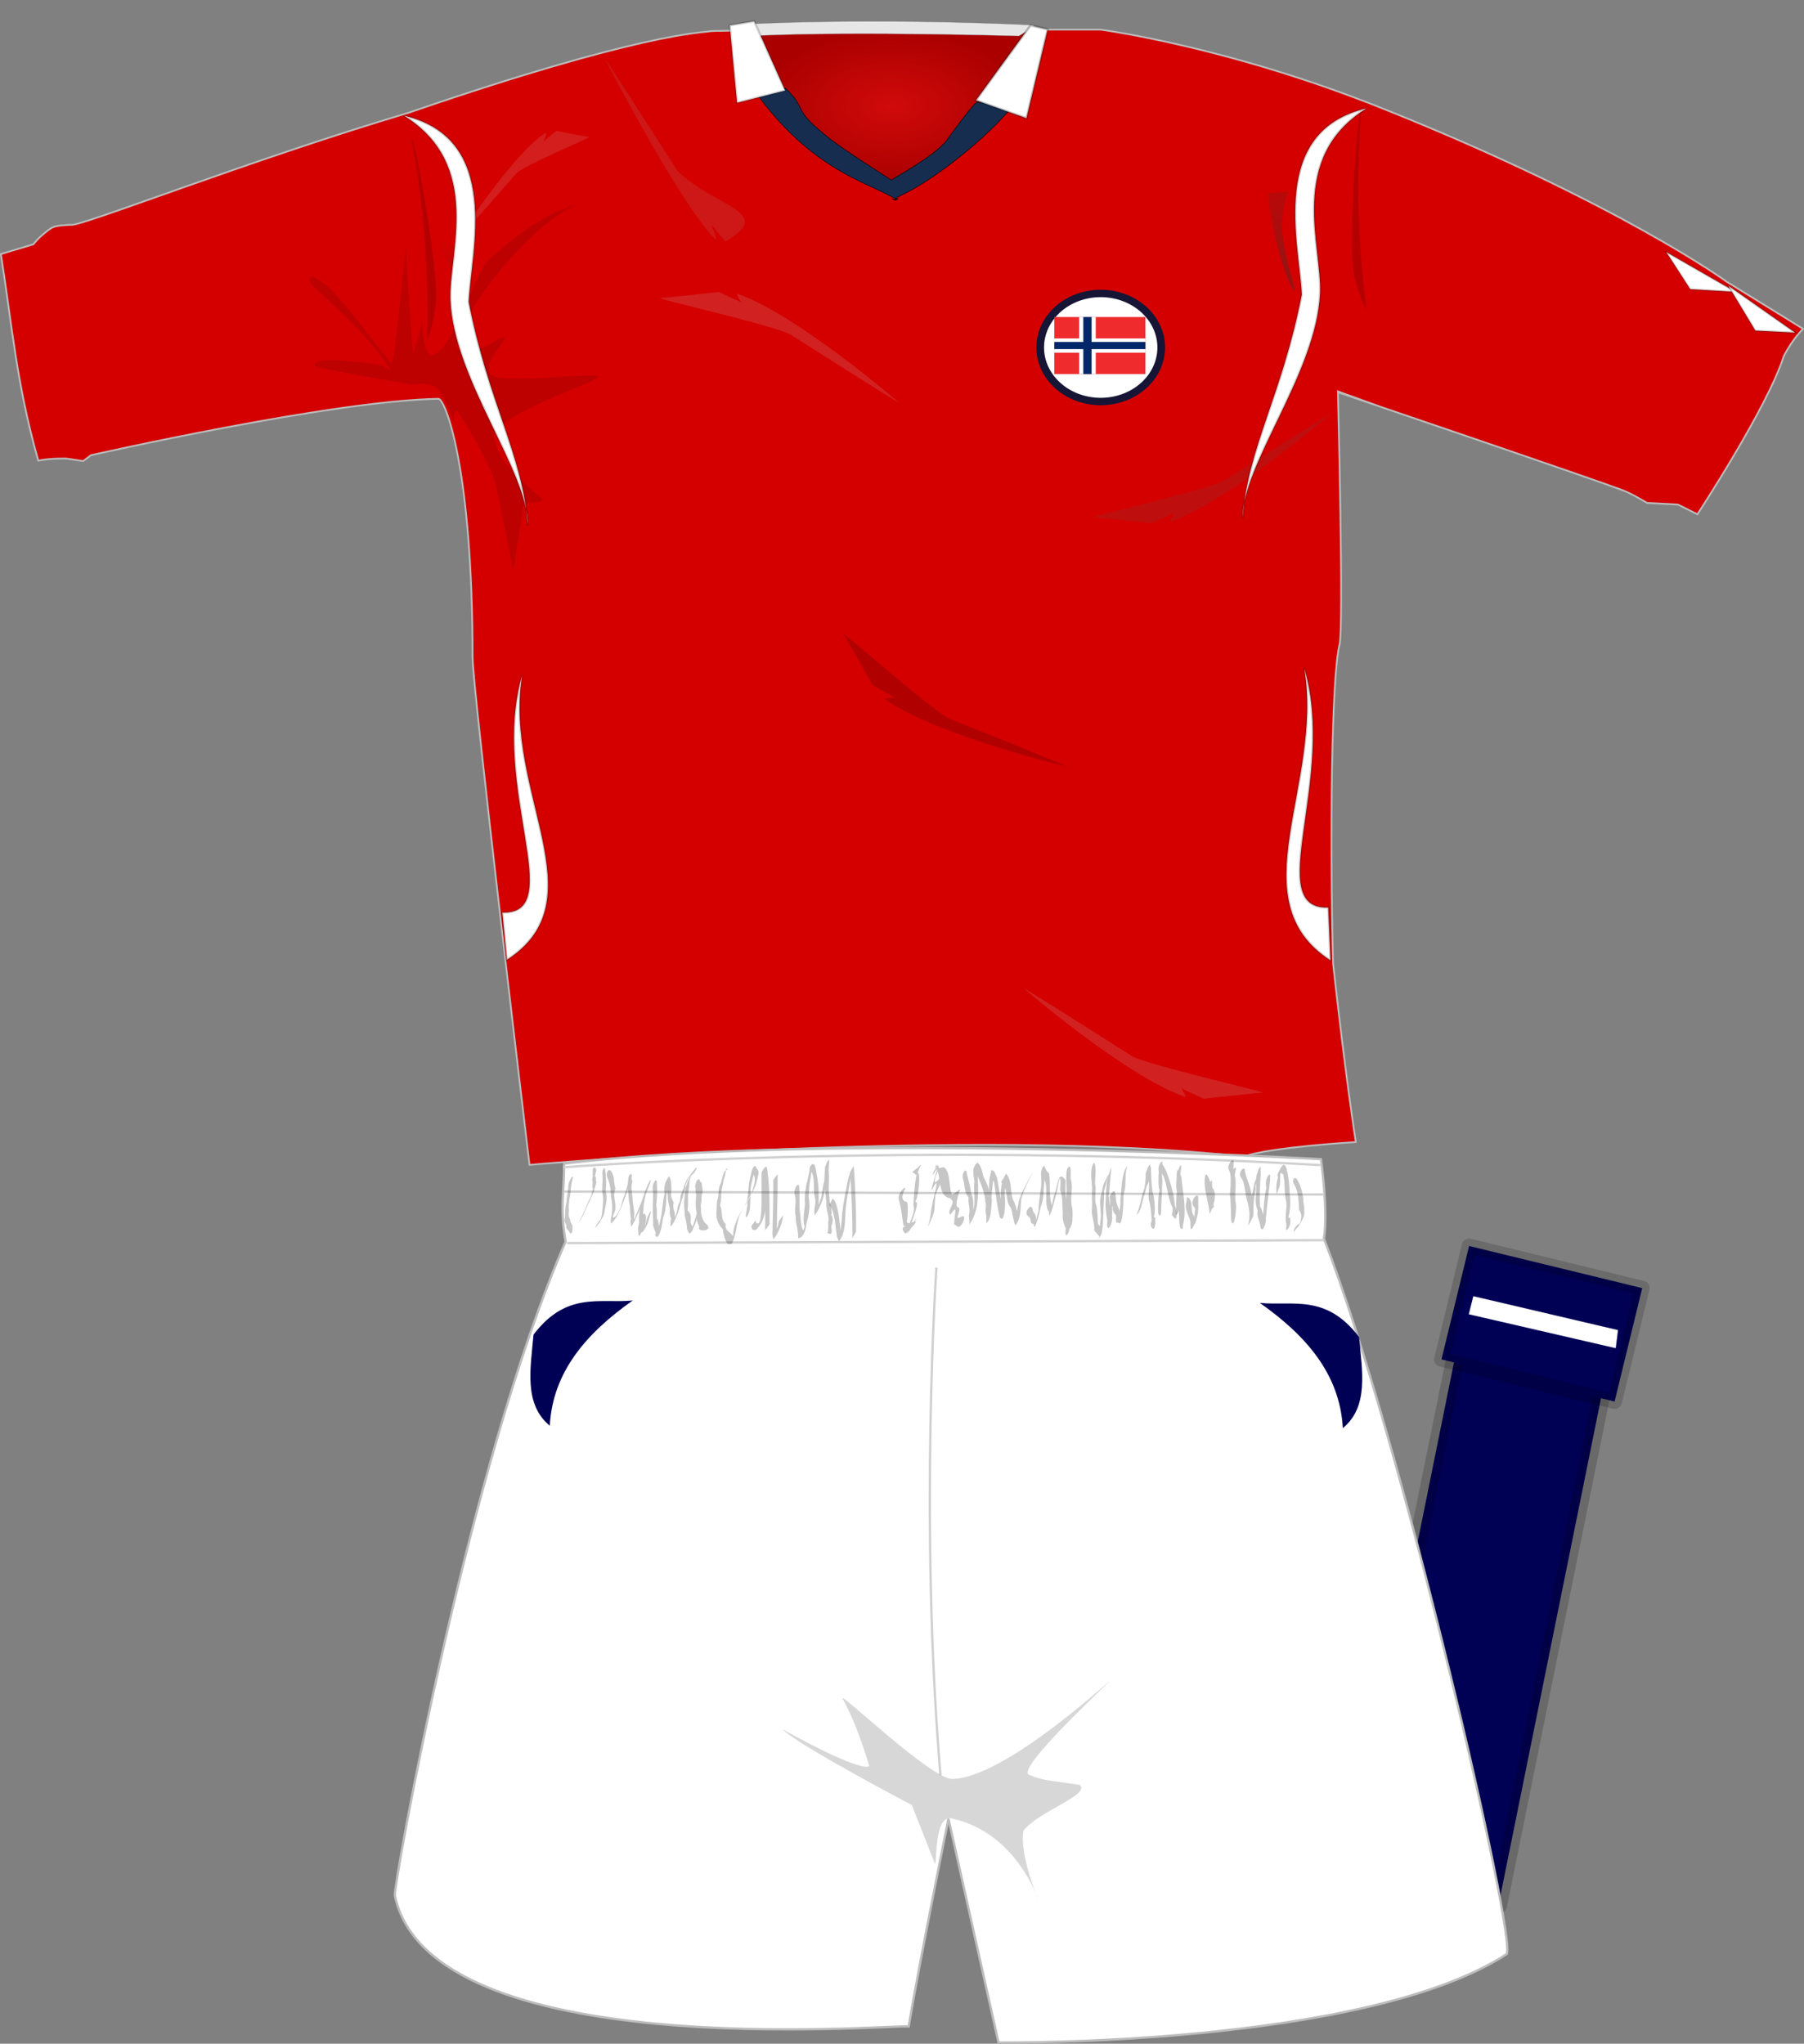 <svg xmlns="http://www.w3.org/2000/svg" xmlns:xlink="http://www.w3.org/1999/xlink" width="784.224" height="888.565" version="1.0"><rect width="100%" height="100%" fill="#808080" stroke="none"/><defs><linearGradient id="c"><stop style="stop-color:#d10a0a;stop-opacity:1" offset="0"/><stop style="stop-color:#a00;stop-opacity:1" offset="1"/></linearGradient><linearGradient xlink:href="#a" id="d" gradientUnits="userSpaceOnUse" x1="239.517" y1="225.352" x2="189.628" y2="122.453" gradientTransform="scale(-1 1) rotate(33.59 27.732 -528.876)"/><linearGradient id="a"><stop style="stop-color:#333;stop-opacity:1" offset="0"/><stop style="stop-color:#333;stop-opacity:0" offset="1"/></linearGradient><linearGradient xlink:href="#a" id="e" gradientUnits="userSpaceOnUse" x1="609.637" y1="226.47" x2="528.552" y2="82.47" gradientTransform="translate(.375 -16.363)"/><linearGradient id="b"><stop style="stop-color:#fd0000;stop-opacity:1" offset="0"/><stop offset=".5" style="stop-color:#e77275;stop-opacity:.659"/><stop offset="1" style="stop-color:black;stop-opacity:.323"/></linearGradient><radialGradient xlink:href="#c" id="f" cx="387.849" cy="45.989" fx="387.849" fy="45.989" r="59.082" gradientTransform="matrix(1 0 0 .564 0 20.06)" gradientUnits="userSpaceOnUse"/></defs><path style="opacity:1;fill:#005;fill-opacity:1;fill-rule:evenodd;stroke:#090000;stroke-width:7.455;stroke-linejoin:round;stroke-miterlimit:4;stroke-dasharray:none;stroke-opacity:.183" transform="rotate(11.432)" d="M736.925 451.475h65.745V682.82h-65.745z"/><path d="M.375 110.464c4.776 30.043 6.692 56.175 16.263 89.802 5.738-1.16 12.4-.883 12.4-.883l7.121 1.086 3.386-2.551s105.08-23.815 151.042-24.522c2.915-.045 14.849 29.699 14.849 112.43 0 13.435 24.749 220.618 24.749 220.618s190.918-16.971 310.42-3.536c10.871-4.125 48.79-6.364 48.79-6.364s-4.243-26.516-9.9-77.782c-1.414-54.093-.707-124.45 2.829-138.593 1.894-7.577-.707-109.601-.707-109.601S700.41 210.873 706.775 213.7c4.137 1.84 9.192 4.95 9.192 4.95l13.435.707 8.485 4.243s30.56-46.607 37.477-68.59c3.818-7.62 8.485-12.02 8.485-12.02l-33.234-20.506S703.77 88.295 601.77 47.46c-68.059-27.4-123.39-34.577-123.39-34.577s-166.17 0-169.705.707c-3.536.707-29.522.53-130.815 35.355C108.386 69.628 33.609 99.15 30.78 97.735c-7.675.47-7.635.605-11.17 3.433-3.536 2.828-5.094 5.053-5.094 5.053L.375 110.464z" style="fill:#d40000;fill-opacity:1;fill-rule:evenodd;stroke:#bdbdbd;stroke-width:.75;stroke-linecap:butt;stroke-linejoin:miter;stroke-opacity:1"/><path style="fill:#aeaeae;fill-opacity:.143;fill-rule:evenodd;stroke:none;stroke-width:1px;stroke-linecap:butt;stroke-linejoin:miter;stroke-opacity:1" d="M263.156 25.94s33.178 64.14 47.912 78.104c1.234 1.73-1.757-6.225-1.757-6.225l5.994 7.155c22.261-12.752-4.622-14.914-20.691-30.526-3.789-5.94-31.545-49.257-31.458-48.508z"/><path d="M207.241 139.25s-26.388-46.044-16.93-55.469c.692 19.45 16.847 56.922 16.93 55.47z" style="fill:url(#d);fill-opacity:1;fill-rule:evenodd;stroke:none;stroke-width:1px;stroke-linecap:butt;stroke-linejoin:miter;stroke-opacity:1"/><path d="M551.012 84.007s3.818 30.968 11.666 42.634c1.446 2.148-3.818-13.151-5.302-25.666-.637-10.817 2.757-17.605 2.757-17.605l-9.12.637z" style="fill:url(#e);fill-opacity:1;fill-rule:evenodd;stroke:none;stroke-width:1px;stroke-linecap:butt;stroke-linejoin:miter;stroke-opacity:1"/><path d="M245.237 505.913c0 12.882-1.92 19.202.64 33.925-42.246 96.654-74.955 280.828-74.25 284.203 15.361 73.61 213.791 56.328 223.393 56.968 4.48-26.884 17.283-90.253 17.283-90.253l21.763 97.294s158.744 1.92 220.833-38.406c5.12-3.84-46.087-225.954-79.372-311.087 1.92-12.161-1.28-34.565-1.28-34.565s-213.632-12.162-329.01 1.92z" style="fill:#fff;fill-opacity:1;fill-rule:evenodd;stroke:#bdbdbd;stroke-width:1px;stroke-linecap:butt;stroke-linejoin:miter;stroke-opacity:1"/><path d="m246.517 540.478 329.01-1.28M245.237 518.074l330.29 1.28" style="fill:none;fill-rule:evenodd;stroke:#d0d0d0;stroke-width:1px;stroke-linecap:butt;stroke-linejoin:miter;stroke-opacity:1"/><path d="m406.542 810.599-10.164-25.824s-48.867-25.604-56.219-32.917c35.873 19.844 37.695 15.964 37.695 15.964s-4.888-17.535-11.6-29.335c-1.28-3.2 38.743 35.29 47.866 34.986 22.247-.742 65.056-40.029 68.257-42.59 3.2-2.56-41.419 38.226-35.018 40.786 6.401 2.56 8.075 2.257 21.912 4.364 5.237 4.145-17.534 11.296-24.324 19.843-2.036 10.132 6.401 30.085 6.401 30.085s-9.335-28.946-37.125-35.205c-7.65-2.639-7.002 16.3-7.681 19.843z" style="fill:#000;fill-opacity:.16;fill-rule:evenodd;stroke:none;stroke-width:1px;stroke-linecap:butt;stroke-linejoin:miter;stroke-opacity:1"/><path d="M244.917 507.513s145.942-11.522 329.01-.96" style="fill:none;fill-rule:evenodd;stroke:#d0d0d0;stroke-width:1px;stroke-linecap:butt;stroke-linejoin:miter;stroke-opacity:1"/><path d="M408.825 771.78c-9.242-110.188-1.742-220.688-1.742-220.688" style="fill:none;fill-rule:evenodd;stroke:#090000;stroke-width:1px;stroke-linecap:butt;stroke-linejoin:miter;stroke-opacity:.187"/><path d="M390.629 174.895s-43.884-37.864-69.527-46.961c-1.91-1.06 1.127 3.508 1.127 3.508l-9.808-4.485s-22.861 2.584-25.57 2.617c-2.709.034 51.356 12.372 56.954 15.96 5.598 3.59 46.693 29.769 46.824 29.36z" style="fill:#ccc;fill-opacity:.165;fill-rule:evenodd;stroke:none;stroke-width:1px;stroke-linecap:butt;stroke-linejoin:miter;stroke-opacity:1"/><path style="fill:#c8c8c8;fill-opacity:.165;fill-rule:evenodd;stroke:none;stroke-width:1px;stroke-linecap:butt;stroke-linejoin:miter;stroke-opacity:1" d="M445.142 429.773s43.883 37.863 69.526 46.96c1.91 1.061-1.127-3.507-1.127-3.507l9.808 4.485s22.861-2.584 25.57-2.618c2.709-.033-51.356-12.372-56.954-15.96-5.598-3.589-46.693-29.768-46.823-29.36z"/><path style="fill:#d5d5d5;fill-opacity:.143;fill-rule:evenodd;stroke:none;stroke-width:1px;stroke-linecap:butt;stroke-linejoin:miter;stroke-opacity:1" d="M198.276 104.832s24.467-37.863 38.763-46.96c1.065-1.06-.628 3.507-.628 3.507l5.468-4.485s12.746 2.585 14.256 2.618c1.51.033-28.632 12.372-31.753 15.96-3.121 3.589-26.033 29.768-26.106 29.36z"/><path style="fill:#000;fill-opacity:.152;fill-rule:evenodd;stroke:none;stroke-width:1px;stroke-linecap:butt;stroke-linejoin:miter;stroke-opacity:1" d="M591.804 47.238c-1.332-2.664-5.883 58.946-3.28 71.317 2.336 11.093 5.619 16.453 5.619 16.453s-6.369-40.184-2.34-87.77z"/><path d="M463.95 333.368s-56.364-13.507-78.726-29.009c-1.976-.93 3.506-1.134 3.506-1.134l-9.369-5.342s-11.254-20.066-12.809-22.284c-1.555-2.219 40.037 34.46 46.219 36.909 6.182 2.448 51.434 20.516 51.18 20.86z" style="fill:#000;fill-opacity:.165;fill-rule:evenodd;stroke:none;stroke-width:1px;stroke-linecap:butt;stroke-linejoin:miter;stroke-opacity:1"/><path style="fill:#575757;fill-opacity:.165;fill-rule:evenodd;stroke:none;stroke-width:1px;stroke-linecap:butt;stroke-linejoin:miter;stroke-opacity:1" d="M578.919 179.596s-43.884 37.863-69.527 46.96c-1.91 1.061 1.127-3.507 1.127-3.507l-9.808 4.485s-22.86-2.584-25.57-2.618c-2.708-.033 51.356-12.372 56.954-15.96 5.598-3.589 46.693-29.768 46.824-29.36z"/><path d="M178.884 60.293c1.048-2.788 11.968 58.017 10.662 70.59-1.172 11.276-3.88 16.948-3.88 16.948s2.164-40.627-6.782-87.538z" style="fill:#000;fill-opacity:.156;fill-rule:evenodd;stroke:none;stroke-width:1px;stroke-linecap:butt;stroke-linejoin:miter;stroke-opacity:1"/><path style="fill:#000;fill-opacity:.113;fill-rule:evenodd;stroke:none;stroke-width:1px;stroke-linecap:butt;stroke-linejoin:miter;stroke-opacity:1" d="M179.522 167.25s-41.525-7.019-42.695-8.188c-.877-5.264 26.027-.585 28.658-.293 2.632.293 7.603 6.726.293-3.801-7.31-10.528-30.413-31.29-30.413-31.29s-3.216-6.726 5.264-.585c8.48 6.14 28.073 34.506 29.535 34.799 1.462.292 4.972-41.525 6.434-50.59 0 10.82 2.924 46.788 2.924 46.788s3.801-11.99 3.801-14.621c0-2.632.295 14.791 4.094 14.914 9.066.292 18.716-36.554 26.027-42.402 7.285-5.829 20.104-18.277 37.43-23.102-25.66 10.966-60.532 61.995-50.59 63.457 9.943 1.462 16.376-6.141 18.716-5.556 2.34.584-9.358 9.942-5.849 15.79 2.632 4.972 45.619-.877 46.789 1.17 1.17 2.047-45.62 16.669-45.034 26.027.585 12.282 19.592 25.44 20.762 27.488 1.17 2.047-7.895-.585-8.48 4.094-.585 4.679-4.094 26.318-4.094 26.318s-6.141-30.12-7.603-37.138c-1.463-7.018-15.5-31.29-16.961-31.875-1.462-.585-1.17 5.264-1.17 5.264s-3.802-11.112-6.726-14.621c-2.924-3.51-9.942-2.047-11.112-2.047z"/><path d="M328.767 14.712c33.053-3.24 104.645-2.19 118.164.244-22.305 29.817-45.689 63.967-59.838 64.338-17.9.469-48.248-36.504-58.326-64.582z" style="fill:url(#f);fill-rule:evenodd;stroke:none;stroke-width:.75;stroke-linecap:butt;stroke-linejoin:miter;stroke-opacity:1;fill-opacity:1"/><path style="fill:#e6e6e6;fill-opacity:1;fill-rule:evenodd;stroke:#737373;stroke-width:.16;stroke-linecap:butt;stroke-linejoin:miter;stroke-opacity:.651" d="M322.878 10.597s51.819-3.139 126.59.332c-.892 1.467-6.566 4.747-6.566 4.747s-69.343-2.104-113.153-.193c-5.173-2.475-6.87-4.886-6.87-4.886z"/><path style="fill:#162d50;fill-opacity:1;fill-rule:evenodd;stroke:#000;stroke-width:.22;stroke-linecap:butt;stroke-linejoin:miter;stroke-opacity:1" d="M325.848 36.387c23.351 34.327 46.57 41.445 59.673 48.05 9.428 4.752-1.875.508 3.79 2.626 3.957-1.963-5.037 1.514 4.883-3.378 11.437-5.64 38.728-25.557 51.533-44.77.178-.687-10.359 6.354-18.283 3.684-5.195 7.623 4.419-9.682-15.827 18.29-4.858 6.712-23.15 16.605-24.227 17.38-1.084-.82-19.642-12.468-26.206-17.607-18.274-14.307-9.346-12.282-19.704-22.324-7.03 2.647-9.37-5.344-15.632-1.951z"/><path style="opacity:1;fill:#005;fill-opacity:1;fill-rule:evenodd;stroke:#000;stroke-width:6.426;stroke-linejoin:round;stroke-miterlimit:4;stroke-dasharray:none;stroke-opacity:.163" transform="rotate(13.685)" d="M748.668 375.253h77.458v50.748h-77.458z"/><g style="fill:#000;fill-opacity:.226;stroke:none;stroke-opacity:1"><path style="opacity:1;fill:#000;fill-opacity:.226;stroke:none;stroke-width:.75;stroke-linecap:butt;stroke-linejoin:miter;stroke-miterlimit:4;stroke-dasharray:none;stroke-dashoffset:0;stroke-opacity:1" d="M1366.08 546.919c.27 1.499.35 1.428 1.415 1.236 1.864-3.875-.313 3.987.84-2.841.371-2.964.333-5.958.343-8.94.002-2.224-.009-4.449-.017-6.674-.01-1.19-.01-2.38.021-3.57 2.512-4.535 2.316-2.096 2.72.695.288 2.325.458 4.662.589 7 .113 2.206.133 4.415.146 6.623.006 2.313.003 4.626.002 6.94l-.002 1.318-1.881 2.589.001-1.318c.002-2.313.005-4.626 0-6.939-.01-2.205-.028-4.41-.134-6.613-.123-2.333-.293-4.664-.566-6.984-.39-2.822-.935-3.853 1.028-5.885a58.145 58.145 0 0 0-.043 3.554c.008 2.226.019 4.45.018 6.676-.007 2.99.031 5.992-.302 8.969-.468 3.122-1.678 6.13-4.052 8.33-1.353.276-1.67-.105-1.98-1.556l1.853-2.61zM1375.657 526.804c.02 3.942-.001 7.882-.088 11.823-.093 3.43-.168 6.862-.21 10.294-.03.969.005 2.756.02 3.38-3.052 5.502-.122-1.122.315-2.642.26-.783.35-1.599.493-2.405l1.915-2.565c-.129.816-.194 1.642-.456 2.433-.814 2.935-1.823 5.576-3.776 8-.356-1.003-.576-2.351-.395-3.614.04-3.433.112-6.865.207-10.296.09-3.94.116-7.878.093-11.818l1.882-2.59zM1399.711 537.403c1.489 1.777 1.891 4.108 2.34 6.317.407 2.123.542 4.28.854 6.416.024 1.192.54 2.238 1.12 3.11-2.004 3.908-.623-4.32-.489-6.77.3-4.772 1.213-9.481 2.132-14.166.547-3.361 1.22-6.063 3.051-8.915.425 4.262.574 8.553.76 12.832.128 3.058.218 6.118.276 9.178.017 1.258.012 2.516.01 3.775l-.003 2.59v.124l-1.6 2.771v-.123c0-.863.001-1.727.003-2.59.002-1.259.007-2.517-.01-3.776-.058-3.06-.148-6.119-.277-9.177-.185-4.28-.335-8.57-.76-12.833 3.37-6.53.103 1.428.15 3.372-.92 4.685-1.832 9.394-2.131 14.167-.246 4.48-.038 8.433-2.713 12.313-.58-.873-1.095-1.918-1.12-3.11-.311-2.136-.447-4.293-.853-6.416-.449-2.209-.851-4.54-2.34-6.317l1.6-2.772zM1430.822 533.88c-2.588 4.735 1.117 5.083 1.164 5.21.434 1.16.275 6.466-.045 7.708-1.116 4.247 8.805-3.73.327 4.965.036-3.704 3.592-7.973 2.43-11.495.215-3.485.553-10.332 1.5-13.444-.783.97-.635-.19-.953-.284-2.062-.617-.022-1.137 1.522-2.636 2.075-2.014 1.364-1.628-.275 2.411 1.426-.738.579 10.338-1.05 12.664 2.653-1.03-2.105 9.794-2.296 11.263 8.312-12.442-4.508 8.615-.26.64-.627.547-1.328 2.262-1.882 1.64-3.275-3.676 3.155-2.914-.561-3.129-.723-3.846-.988-7.68-2.032-11.338-.936-3.278 4.046-7.167 2.411-4.176zM1441.165 548.977c1.327-4.224.685-4.578 2.322-11.855 4.421-17.165-4.714 8.062 1.14-11.027.086-.403.617-1.416.259-1.21-.711.408-.904 1.394-1.52 1.935-1.114.976 1.027-2.898 2.106-3.912.112.407-.053 1.061.338 1.22.697.285 1.627-.58 2.254-.163 2.913 1.936 1.878 8.996 3.483 11.874 5.3-3.623 3.04-3.158 2.005 2.965-.776 4.589 2.588.051.266 6.777.139.604 1.302.054 1.84-.25 2.794-1.58-.36 6.509-2.268 3.93-.27-.365-1.209-.12-.952-1.288-.017-.605.623-5.776.507-5.776-1.06-.002-2.12 2.969-2.493 1.976-.626-1.663 1.224-3.396 1.29-5.171.025-.666-.689-1.14-1.034-1.711-5.249-.438-4.015-8.946-5.927-13.186.704-2.84-.96-.485-.522.505.094.212 2.529-3.487.742.837 2.91-2.654-.295-.012-.965 3.737-.943 5.283 8.131-10.522.286 6.492-.814 6.855.198 6.317-2.17 11.591-.57 1.274-1.405 3.043-.987 1.71zM1457.866 526.113c.527 3.016 1.652 5.888 1.92 9.01 1.02 2.273.99 4.225.92 6.449-.11 1.492.031 2.967.138 3.848-1.564 3.429.012-3.508.34-5.248.257-4.02-.435-7.583.076-10.11-.325-1.892-.607-3.712-.497-5.398 2.072-6.018 3.592-.126 4.42 3.351 1.123 2.456 2.617 4.458 2.31 8.071.65 1.473.3 3.228.363 4.604-.134 1.794.206 2.942-.043 5.152-.885 2.426-.804 1.746-.668-4.538.103-4.088.368-8.17.593-12.25.838-4.478 1.448-5.474 3.277-.68.997 4.247 1.226 9.624 3.3 13.611-1.186 6.371-1.103 1.335-1.411-2.907-.548-4.473-.24-8.655 2.079-12.45 2.963 3.243 1.43 8.924 3.55 12.411.96 2.565 1.73 5.224 1.847 7.845-2.527 4.873-.642-3.643-.079-6.977.539-3.334 2.244-6.296 3.732-9.273 1.223-2.446 3.187-5.78 1.934-3.35-1.733 3.364-3.375 6.685-4.361 10.364-.5 4.073.054 7.987-2.5 11.441-.881-1.008-1.26-5.23-2.013-7.555-2.795-2.953-.963-9.097-4.306-11.102 3.238-6.047 1.285 3.979 1.649 5.993.32 1.555.172 12.558-2.193 9.148-1.213-4.802-1.7-10.177-2.464-15.059-1.093-2.158-2.197-8.432-.624-3.916.722 3.866-.883 7.882-.342 11.817-.32 3.258-.323 7.982-2.364 9.79-.155-1.559.125-3.109-.319-4.525-.32-1.563.473-3.148-.232-4.83.245-1.258-1.115-6.2-2.146-8.356-1.44-4.057-3.34-5.365-1.062-9.168-.5 2.183.346 3.917-.056 6.357.188 3.297.356 6.656-.028 10.027-.21 3.826-1.256 8.003-3.649 10.978.156-1.308.002-2.445-.162-3.808.836-3.07-.406-4.793-.112-7.848-1.978-2.444-1.521-5.185-2.425-8.134-.665-2.174 1.217-5.024 1.608-2.785zM1486.413 541.882c.37 2.179 1.893 2.311 1.604 4.925.172 1.54-.69 2.102 1.103-4.123-.045-3.493.721-6.944 1.083-10.55.256-2.195-.118-4.343.015-6.47 1.977-4.788.902-1.09 3.401.818.825 4.31-.238 10.172 1.438 14.26-1.495 6.945.006-1.371.805-4.786 1.534-2.987 1.523-11.687 5.044-6.402-.205 3.715-.142 7.733.574 11.213-.755 3.062.978 5.895.51 8.798 1.512 1.051-1.12 6-1.23 2.555.776-5.313-.121-10.436.378-15.83.517-3.25-.338-7.156.268-9.869 1.379-4.515 1.85-2.982 1.614 2.317 1.353 4.03-.334 8.015.561 12.112.458 1.895.324 4.384.226 6.138-.148 2.641-2.35 5.842-1.87 3.24.419-2.281.621-4.332.053-6.623.63-3.591-.426-7.973-.597-12.049-.339-2.569-.62-8.773 1.564-7.821-.156 3.35-.158 6.237-.032 9.459-.43 4.855-1.307 10.88-.15 15.438-1.023 4.658-2.564 6.688-1.571 2.295-.698-1.21-1.958-4.401-1.545-7.006-.428-3.4.13-6.867-1.172-10.177.39-4.665.01-8.171-1.218-.225-.318 1.288-3.784 15.8-3.6 9.629-2.302-2.067-.328-10.377-1.886-13.486-.83-3.35-2.192-5.225-.14-6.467-.113 2.114-.425 4.24.043 6.37-.527 3.863-.123 7.89-1.674 11.575-.257 1.53-2.787 12.106-2.98 7.373-2.266-.08-.366-1.949-2.48-3.408-2.166-1.495 1.42-5.818 1.861-3.223zM1513.647 522.854c.569 2.871-.074 5.502-.01 8.32.709 2.423-.255 5.292.25 8.197.891 2.622.873 6.203 1.028 9.182 1 .65 1.31 2.372 1.685 3.69-1.901 5.959-.662-5.115-.422-6.552.026-2.964-.662-6.048-.13-8.999.555-1.7.836-3.774 1.199-5.052.522-1.294 1.152-2.575 1.763-3.872 1.479-1.381 2.027-6.105 1.434-.698-.267 2.786-.379 6.142-.91 9.355.47 1.86.642 6.011.95 8.147 1.836.333-.859 8.084-1 3.685-.605-3.776 1.444-7.9.473-11.507 2.645-5.57 2.637-.402 2.892 1.927.25 1.328 1.062 3.114 1.357 3.68.285 1.224.02 2.48.671 3.437-1.903 3.915.104-4.434-.2-7.77.492-3.934.427-8.065 1.536-11.78.505-1.693 1.745-3.862 1.25-2.164-1.05 3.603-.024 7.8-1.434 11.602-.009 2.083-.178 15.16-2.303 12.106-1.45 1.074-.808-1.978-.95-2.954-.129-.435-1.843-1.724-1.33-3.725-1.298-2.263-1.475-4.347-.176-6.633-.061 3.63-.102 7.427-.271 11.157-.006 4.48-2.665 6.974-1.98 1.478-.403-2.445-.987-5.33-.73-8.531.072-2.91.305-5.823.463-8.579.106-.287 2.71-9.412 1.7-4.73-.468 1.073-.957 2.123-1.379 3.205-.692 1.94-.615 2.973-1.49 5.556.138 3.189-.32 6.444-.247 9.652-.439 4.188.192 7.556-2.064 11.335-.185.31.215-.689.322-1.033-.139-.165-1.491-1.774-2.308-2.612.366-2.954-1.217-5.976-1.002-9.226.284-3.073-.14-5.804.114-8.825-.02-2.612-.605-5.116-.35-7.7.223-2.25 1.16-4.987 1.6-2.77zM1532.083 543.483c1.093-2.737 1.624-5.786 2.348-8.534.97-2.287 1.064-4.494 1.271-6.918-.411-2.767 1.473-3.92 2.2-4.591.279 4.434.061 9.014 1.321 13.335.37 2.845.64 5.964.027 8.778.743-.145.524.961.555 1.587.11 2.245-.521 4.73-1.59 2.752-.508-.941-.464-1.136.07-2.668-.081-2.39-.315-4.97-.776-7.479-1.577-4.186.954-8.837-1.572-12.903.39-3.996 2.825-6.354 1.07-1.07.3 1.985.505 4.039-.927 6.322-.51 2.795-1.662 5.495-2.178 8.238-.476 2.528-2.774 5.54-1.82 3.151zM1541.316 544.385c-.476-.81-.333-7.61.408-10.627-.597-.977-.468-4.349-.494-6.318.357-1.873-.073-1.412.07-3.48.532-2.657 1.368-2.553 3.38 1.717 1.768 5.106 3.22 9.12 3.612 14.508.772 2.408.51 1.181.787 3.68.17 1.532-.101 3.07-1.09 1.887-1.45-1.737-.788-.516-.524-4.134-2.173-4.19-2.367-9.39-4-13.836-1.804-2.587-2.16-6.12-.617-6.502-.024.346.286 2.438-.15 3.619-.103 2.341.415 4.53.102 6.996.005 3.609-.386 7.186-.383 10.583.002 1.557-.312 3.25-1.1 1.907z" transform="translate(-1037.625 -16.363)"/><path style="opacity:1;fill:#000;fill-opacity:.226;stroke:none;stroke-width:.75;stroke-linecap:butt;stroke-linejoin:miter;stroke-miterlimit:4;stroke-dasharray:none;stroke-dashoffset:0;stroke-opacity:1" d="M1548.788 543.534c.293-2.966-.033-5.837.47-8.822-.34-2.124-.41-3.6-.152-5.765-.006-2.617.165-6.961 2.109-.64.517 6.321 2.297 13.842.786 20.184-.364 1.527.13 2.886-1.11 1.923-1.216-.944-.536-17.324-.76-20.229-1.658-4.59 1.938-10.97.7-4.225-.285 1.94-.188 4.21.112 5.832-.059 2.907-.464 5.79-.371 8.653.081 2.521-2.031 5.6-1.784 3.09zM1554.457 537.338c2.075 2.056.419 5.625 2.187 7.59.444 3.257.909 2.97-.77 5.458.59-2.477 1.114-4.84 1.123-7.421.475-1.423-.257-1.7-.572-2.163-1.663-2.446 2.112-6.58 2.092-3.623-.007 1.046.017 2.094.005 3.144.118 2.544-.384 4.971-1.112 7.403-2.188 4.305-2.286 3.883-2.303-.137-.358-2.566-2.632-5.233-1.85-8.172.436-1.64-.005-3.273 1.2-2.079zM1562.562 527.572c2.225 3.967 1.982 8.782 2.764 13.368-2.198 3.615-1.85-3.723-2.258-5.81l.256-2.921c.143-1.635 1.129-3.65 1.16-2.01l.045 2.4c2.674 2.987.377 8.717-1.096 11.62-.264-4.861-2.245-9.54-2.132-14.463.04-1.783.389-3.74 1.261-2.184zM1573.931 521.81c-.303 3.393.27 6.507.73 9.75-.37 4.208-1.068 8.97-.35 13.192-2.22 7.732-.006.617-.866-3.09-.007-3.457-.568-6.913-.481-10.334.654-2.1-.114-2.65-.13-2.86-.224-2.802 2.444-6.216 1.987-3.443-.183 1.107-.649 2.367-.214 3.458.572 3.709-.48 7.184.197 10.823.584 2.102-.733 12.193-1.916 7.91-.26-3.884-.112-7.712-.6-11.546.28-3.22.751-8.508-.353-10.402-1.423-2.439 2.247-6.27 1.996-3.458zM1578.826 525.265c.423 3.507 2.332 6.409 2.741 9.956.804 2.225 1.1 5.276.765 7.09.247 2.433-.097 3.815-1.64 5.723.221-4.01-.253-7.854 1.063-11.448.425-2.056.872-4.224 1.281-6.196 1.07-2.084.52-1.988.998-3.65 1.615-4.208 1.75-2.832 1.605.82-.275 4.38-.554 8.822-.244 13.332 1.167 1.737 1.094 3.811 2.014 5.629.867 1.204-1.407 7.17-1.235 2.635.878-5.472.767-10.895 1.894-16.352l-.139-1.538c-.236-2.62 1.991-5.851 1.861-3.223l-.096 1.945c-.644 5.468-1.28 10.912-1.791 16.175.271 2.29-1.61 6.414-2.381 3.626-.034-2.45-1.813-4.226-1.142-7.139-1.683-3.676-.34-7.728-.759-11.594.139-2.743.783-7.268 2.158-7.34-.613 2.54.377 1.292-1.253 4.093-.394 1.732-1.518 3.81-.998 5.706-.956 3.79-1.061 7.522-1.042 11.414-3.558 7.379-1.679 2.83-1.645-.036-.023-2.037-.543-4.767-1.09-6.527-1.028-3.201-.747-7.633-2.668-10.082-1.522-1.94 1.447-5.466 1.743-3.019zM1592.531 534.772c-.238-2.052.035-4.415.645-6.469-.474-1.581-.008-1.854.64-3.004 1.732-3.827 2.49-2.517 3.078-.884.852 3.551 1.286 6.79 1.331 10.484.44 3.571.406 7.386-.56 10.93 1.052-.297.757.52.858 1.278.331 2.494-2.223 5.557-1.779 3.081.185-1.028.134-1.56-.12-2.557-.395-3.42.773-6.732-.057-9.86-.79-3.742-.21-7.21-1.136-10.822-1.798-1.119-1.857-1.564-.407-3.743-.222.72-.6 2.087-.706 3.12-.524 3.068.202 4.387-.735 6.624-.575 1.372-.88 3.3-1.052 1.822zM1601.317 528.987c1.746 2.447 2.907 6.836 2.906 10.142.458 1.795.408 3.75.345 5.601-.698 2.065-1.951 3.867-3.071 5.722.81-1.492-.507.372-.862.82-1.404 1.776-.41-1.733 1.6-2.771.185-.096.42-.127.554-.286.811-1.34-1.76 3.298.178-.711.478-1.975.692-3.344-.63-5.109-.158-4.322-.308-7.99-2.254-11.271-.89-1.5.22-3.557 1.234-2.137zM1286.544 528.923a35.639 35.639 0 0 0-1.033 7.241c-.518 2.082-.811 4.587-.527 6.481-.265 1.778-.17 2.898.543 3.997-.065 1.649.878 1.52.973 3.209.104 1.834-.451 3.88-1.299 2.25-.72-1.385-1.564-1.305-1.439-2.402.309-1.416-1.303-1.588-.527-4.024.088-3.09.016-4.425.666-6.723.025-2.061.73-4.8.776-6.796.062-2.639 2.512-5.793 1.867-3.233zM1289.722 546.947c1.509-2.956 2.724-6.033 4.09-9.062.995-1.585 1.133-3.247 1.686-4.982-.613.572-.228-1.668-.22-2.507-.361-1.048-.19-1.692.139-2.883-.385.024-.08-.629-.083-.66-.242-1.92.008-3.746 1.367-2.37.264.268-.735 1.329.293.298-.2.83-1.197 3.859-.325 3.205-.02.79-.005 1.59.223 2.503-.548 1.624-.653 2.7-1.36 4.417-1.314 3.069-2.809 6.056-4.126 9.125-.94 2.188-2.766 5.037-1.684 2.916zM1300.657 524.841c.487 2.942.592 6.21.285 9.66.913 2.577.094 5.268-.437 7.938-.084 2.207-1.283 3.779-2.493 5.853-.411.39-.755.842-1.128 1.32-1.513 1.945.177-1.116 1.743-3.018.833-1.012.524-.384 1.307-1.63-3.135 5.485-1.132 2.046-.712-.301.365-2.888.65-5.394.546-8.128-.811-2.92.08-6.554-.283-9.662-.193-1.648.902-3.668 1.172-2.032zM1303.387 525.746c1.48 2.078.915 4.58 1.795 7.432-1.362 3.024.325 5.866-.107 8.857.005 1.385-2.217 4.747-.196 3.4 1.14-.655 2.749-3.97 3.32-7.077 1.108-2.939 2.166-5.816 2.618-8.883 1.447-1.995-.104-4.46 1.74.5-.92 2.848.099 5.526.082 8.297.232 1.905.58 3.794.699 5.718.027.975-.557 4.505.905 2.053-3.19 5.378 1.71-5.766 2.292-7.212.925-2.687 1.634-5.099 2.848-7.66 2.87-5.185-.444 2.875-.862 3.918-.631 2.2-1.174 5.306-1.266 8.066-.674 3.128.617 5.572-.473 8.415-2.161 4.31-1.42.711-1.834-1.092.685-3.183.355-2.948 2.523-6.635 1.393.707.905 3.24.898 3.608-1.254 5.329 3.007-3.018-1 3.893.614-1.328.936-2.72 1.24-4.138.54-2.532 2.574-5.65 1.83-3.17-.381 1.27-.771 2.583-1.077 3.855-.01.017-3.023 6.701-3.153 3.3.298-1.426.8-4.39-.493-4.309 3.175-5.606.683-.836.65 1.14.684.874 1.012 3.171-.897 5.822-.097-2.46.103-4.957-.084-7.45.024-3.352.887-6.688 2.181-9.652.746-2.543 1.241-5.108 2.837-7.338-.287 1.076-1.916 5.097-2.605 7.24-1.514 4.513-3.28 8.948-5.681 13.082-.237-1.097-.68-2.376-.149-3.364-.378-1.718-.402-4.063-.555-5.966-.574-1.987-.408-4.589-.919-6.85.092-1.92-.124-7.552 1.764-6.567.288 2.777-1.722 5.476-2.225 8.203-1.76 4.343-3.588 10.524-6.88 13.242.03-.535-.135-2.679.36-3.682.411-2.692.318-5.502-.318-8.123-.11-3.257-.306-5.216-1.455-8.021-.882-2.155.296-4.75 1.647-2.852zM1323.186 530.499c.121 2.982.196 6.566-.323 9.705.357 2.106.38 3.738.26 5.912.693.362 1.062 3.272.716 4.44.89-.487.615 1.419.605 1.908-2.414 4.966-.472-2.648-.171-3.98 1.353-4.274 1.197-8.772 2.245-13.09-.324-3.033.015-4.781 1.873-7.45 1.093.508 1.12 4.772 1.143 5.787-.492 2.516-.01 3.608.983 5.488-.547 1.792.128 3.252.42 4.388-.01 1.755.2 2.627-.556 4.168-.257.444-.496.899-.771 1.332-.773 1.215 1.153-2.649 1.553-4.032 1.068-1.953.817-3.49 1.436-5.18.836-.962.743-2.454.876-3.721.688-1.613 1.005-2.695 1.497-3.715-.474.51.445-1.368.632-1.8.577-1.725 2.224-3.526 2.969-4.592.59-.834 1.29-1.277 1.952-2.032-1.674 3.19-1.562 2.243-2.636 3.619-1.444 2.693 1.251-3.052-.493 1.843-.108 1.966-.26 3.797-.662 5.971-.085 2.454.137 4.76-.243 7.204 1.166.88 1.646 2.468 1.375 4.631-.074 1.5.626 1.78.907 2.442.902.52-1.334 3.821-.582 1.192 1.131-2.622 1.803-5.404 2.738-8.133-.434-1.312.397-3.119.343-4.598-.174-1.257.12-2.541-.128-3.845-.266-1.497.399-2.108-1.393-1.965.993-4.493.664-1.698 1.93 1.129-.034 2.991.594 5.761.707 8.754-.146 1.597.209 3.117.983 4.49.231.798.665 1.276 1.307 1.775 1.758 1.369.639 2.977-1.575 2.729-.545-.061-1.926.015-1.515-1.417-.55-1.85-1.447-2.631-.708-4.967-1.03-2.482-.883-6.012-.612-8.918-.481-2.707-.685-6.882 1.422-6.934.291 2.026 1.083.599 1.055 2.551.003.753.721 2.499-.02 4.1-.271 1 .134 3.26-.867 5.507-.483 2.095-1.044 4.128-1.62 6.196-.646 1.59-2.39 6.05-3.077 5.147-.12-.384-.995-1.386-.88-2.489-.074-.84-.498-3.677-1.044-5.204.157-2.156-.44-4.524-.136-6.548.263-2.129.008-4.094.754-6.13.86-2.43 1.746-5 3.606-7.237 2.112-3.01.287 1.403-.415 1.667-.473.386-.96 1.098-1.154.648-2.532 3.649-1.144 1.157-.651.579-.38.823-.718 1.665-1.043 2.511-.307.719-.848 1.615-.564 2.099a67.51 67.51 0 0 0-1.06 4.039c-.693 1.796-1.214 3.737-1.707 5.65-.909 2.658-1.845 5.235-3.587 7.559-.181-.934-.31-2.275.12-3.412-.583-1.513-.746-2.655-.561-4.144-.16-1.354-1.026-3.647-.901-5.63-.33-2.536-.966-4.213-1.185-5.714 3.436-6.955 1.037.182.959 2.544-.734 3.85-.181 8.182-1.747 12.227-.667 3.136-.578 5.792-2.512 8.628-.085-.13-1.508-.13-.723-1.705-.025-.1-1.14-2.586-1.203-3.594.086-2.066-.196-4.034-.109-6.177-.17-3.038.376-6.093-.045-9.068-.358-2.537 1.708-5.699 1.813-3.138zM1353.514 524.14c-.084-.199-.55 2.412-.794 3.645-.789 2.106-.904 4.4-1.588 6.85.112 1.945-.112 4.005-.478 5.92 1.352 2.604.032 5.85 2.465 7.994-.743 3.682 3.53 3.489 3.185 6.416-1.706 4.684-.41-.32.127-1.914-.3-.565.434-3.775 1.086-5.172.7-2.21 2.615-5.328 4.176-8.02-1.404 2.872 4.057-6.365 1.693-3.01 1.168-2.092 1.905-4.327 2.315-6.681.355-1.573-.392-2.916-.713-4.09-.922-.866 1.29-4.505.783-1.597-.588 3.797-2.176 7.452-1.872 11.34-.106 1.908-.154 3.808-.269 5.716-.15 2.5-2.084 5.554-1.772 3.068.254-2.017 1.001-4.199.522-6.154.677-3.496.535-7.132 1.46-10.625.26-1.05 1.226-5.931 2.48-4.053.454 1.564 1.633 1.189.806 3.925-.418 1.953-.895 3.939-1.785 5.764-4.659 8.518-1.827 3.107-5.45 9.516 2.89-5.035-.786 1.3-1.003 2.526-.543 1.747-.971 3.508-1.176 5.328-.472 1.891-1.479 7.07-2.695 6.362-1.763 1.096-3.03-4.632-3.169-6.443-2.081-2.08-2.91-4.518-2.797-7.418.29-2.177-.006-4.335.784-6.45.213-2.043.001-4.125 1.169-6.125.51-1.532.676-3.156 1.36-4.628.686-1.474 1.783-.494 1.15-1.99zM1385.077 532.506c.187 2.946.045 6.536.118 9.765.575 2.913.433 6.84 1.46 8.832 1.199.694-1.345 4.115.773-1.454-1.085-2.8.014-6.963.133-10.087-.286-2.777.127-5.143.55-7.901.531-1.987.846-3.82 1.326-5.512-.3-.131 1.099-5.207 2.445-3.111.796 3.786 1.623 7.884 1.601 11.783.048 2.538.138 5.111-.239 7.57.29-.452 1.139-1.818.867-1.356-3.672 6.261.075-2.251.548-4.178.402-2.454.718-4.83 1.307-7.127.051-1.66.245-4.012.309-5.98 2.523-6.531 1.69-.837 1.535 1.489.508 3.838-.344 7.896.41 11.75-.14 3.142 1.382 4.832.788 7.607 1.042 1.545.54 3.578-.024 4.96l.055.45c.249 2.06.413 3.42-1.468 2.542l-.248-.115c.595-2.08.196-3.334.455-5.705.157-2.171-1.177-4.768-.915-7.389-.293-3.923-1.106-7.64-.485-11.62-.11-3.223-.56-4.148 1.737-7.158-.6 2.238.157 4.607-.78 6.8-.462 2.405-.426 4.918-1.391 7.272-.414 3.665-2.094 7.045-4.054 10.105-.792-2.346.541-4.801.098-7.328-1.123-3.662.174-8.332-1.654-11.692-2.212-.336.746-4.862.842-2.58-.56 1.673-1.058 3.36-1.1 5.121-.698 2.89-.716 5.55-.919 8.538.75 3.776.177 7.863-.947 11.497-.246 2.566-1.097 6.194-3.63 6.404.11-3.555-1.03-6.024-1.051-9.541-.798-3.108.508-6.188-.4-9.278-.776-2.642 1.774-6.122 1.948-3.373z" transform="translate(-1037.625 -16.363)"/></g><path style="fill:#fff;fill-rule:evenodd;stroke:none;stroke-width:1px;stroke-linecap:butt;stroke-linejoin:miter;stroke-opacity:1" d="m640.467 563.552-1.966 7.863 63.882 14.742.983-7.863-62.9-14.742z"/><path style="fill:#fff;fill-opacity:1;fill-rule:evenodd;stroke:#000;stroke-width:1px;stroke-linecap:butt;stroke-linejoin:miter;stroke-opacity:.187" d="M175.64 50.294c34.578 21.574 19.294 59.988 20.176 80.338 1.501 34.662 33.942 74.43 33.657 97.85-2.242-30.798-17.152-53.259-25.715-97.161 1.004-22.318 14.632-70.939-28.118-81.027z"/><path style="fill:#fff;fill-rule:evenodd;stroke:#000;stroke-width:.745px;stroke-linecap:butt;stroke-linejoin:miter;stroke-opacity:.206" d="m724.288 109.533 10.477 16.205 19.79 1.185-30.267-17.39z"/><path style="fill:#fff;fill-rule:evenodd;stroke:#000;stroke-width:.779px;stroke-linecap:butt;stroke-linejoin:miter;stroke-opacity:.218" d="m751.265 124.16 11.81 19.606 17.32.853-29.13-20.46z"/><path style="fill:#fff;fill-rule:evenodd;stroke:#000;stroke-width:1px;stroke-linecap:butt;stroke-linejoin:miter;stroke-opacity:.183" d="M218.364 396.747c28.776 1.031-5.46-55.279 8.636-103.182-8.336 50.87 33.816 97.562-6.636 123.727l-2-20.545z"/><path style="fill:#fff;fill-rule:evenodd;stroke:#000;stroke-width:1px;stroke-linecap:butt;stroke-linejoin:miter;stroke-opacity:.191" d="M577.402 394.565c-28.777 1.032 3.694-56.097-10.402-104 8.336 50.87-29.05 100.835 11.402 127l-1-23z"/><path style="fill:#005;fill-rule:evenodd;stroke:none;stroke-width:1px;stroke-linecap:butt;stroke-linejoin:miter;stroke-opacity:1" d="M275.065 565.417c-20.042 14.139-34.793 30.923-36.063 54.447-11.375-9.334-8.398-24.82-7.071-39.598 14.378-18.916 28.756-13.44 43.134-14.849zM547.68 566.478c20.042 14.138 34.793 30.922 36.063 54.447 11.375-9.335 8.399-24.82 7.071-39.598-14.378-18.917-28.756-13.441-43.133-14.85z"/><path style="fill:#fff;fill-rule:evenodd;stroke:#000;stroke-width:1px;stroke-linecap:butt;stroke-linejoin:miter;stroke-opacity:.179" d="m341.308 39.37-20.91 5.316-3.19-33.67 10.632-1.772 13.468 30.125z"/><path style="fill:#fff;fill-rule:evenodd;stroke:#000;stroke-width:1px;stroke-linecap:butt;stroke-linejoin:miter;stroke-opacity:.257" d="m424.243 43.623 21.974 7.797 9.215-38.632-7.442-1.772-23.747 32.607z"/><path style="fill:#fff;fill-opacity:1;fill-rule:evenodd;stroke:#000;stroke-width:1px;stroke-linecap:butt;stroke-linejoin:miter;stroke-opacity:.187" d="M594.017 47.109c-34.578 21.574-19.294 59.988-20.176 80.339-1.502 34.662-33.943 74.43-33.657 97.85 2.242-30.8 17.152-53.26 25.715-97.162-1.004-22.318-14.632-70.939 28.118-81.027z"/><path style="fill:#fff;fill-opacity:1;stroke:#161535;stroke-width:3.589;stroke-miterlimit:4;stroke-dasharray:none;stroke-opacity:1" d="M499.217 131.253a28.284 26.163 0 1 1-56.568 0 28.284 26.163 0 1 1 56.568 0z" transform="matrix(.93 0 0 .898 40.528 33.214)"/><path style="fill:#ef2b2d" d="M0 0h1100v800H0z" transform="matrix(.036 0 0 .031 458.334 137.84)"/><path style="fill:#fff" d="M300 0h200v800H300z" transform="matrix(.036 0 0 .031 458.334 137.84)"/><path style="fill:#fff" d="M0 300h1100v200H0z" transform="matrix(.036 0 0 .031 458.334 137.84)"/><path style="fill:#002868" d="M350 0h100v800H350z" transform="matrix(.036 0 0 .031 458.334 137.84)"/><path style="fill:#002868" d="M0 350h1100v100H0z" transform="matrix(.036 0 0 .031 458.334 137.84)"/></svg>